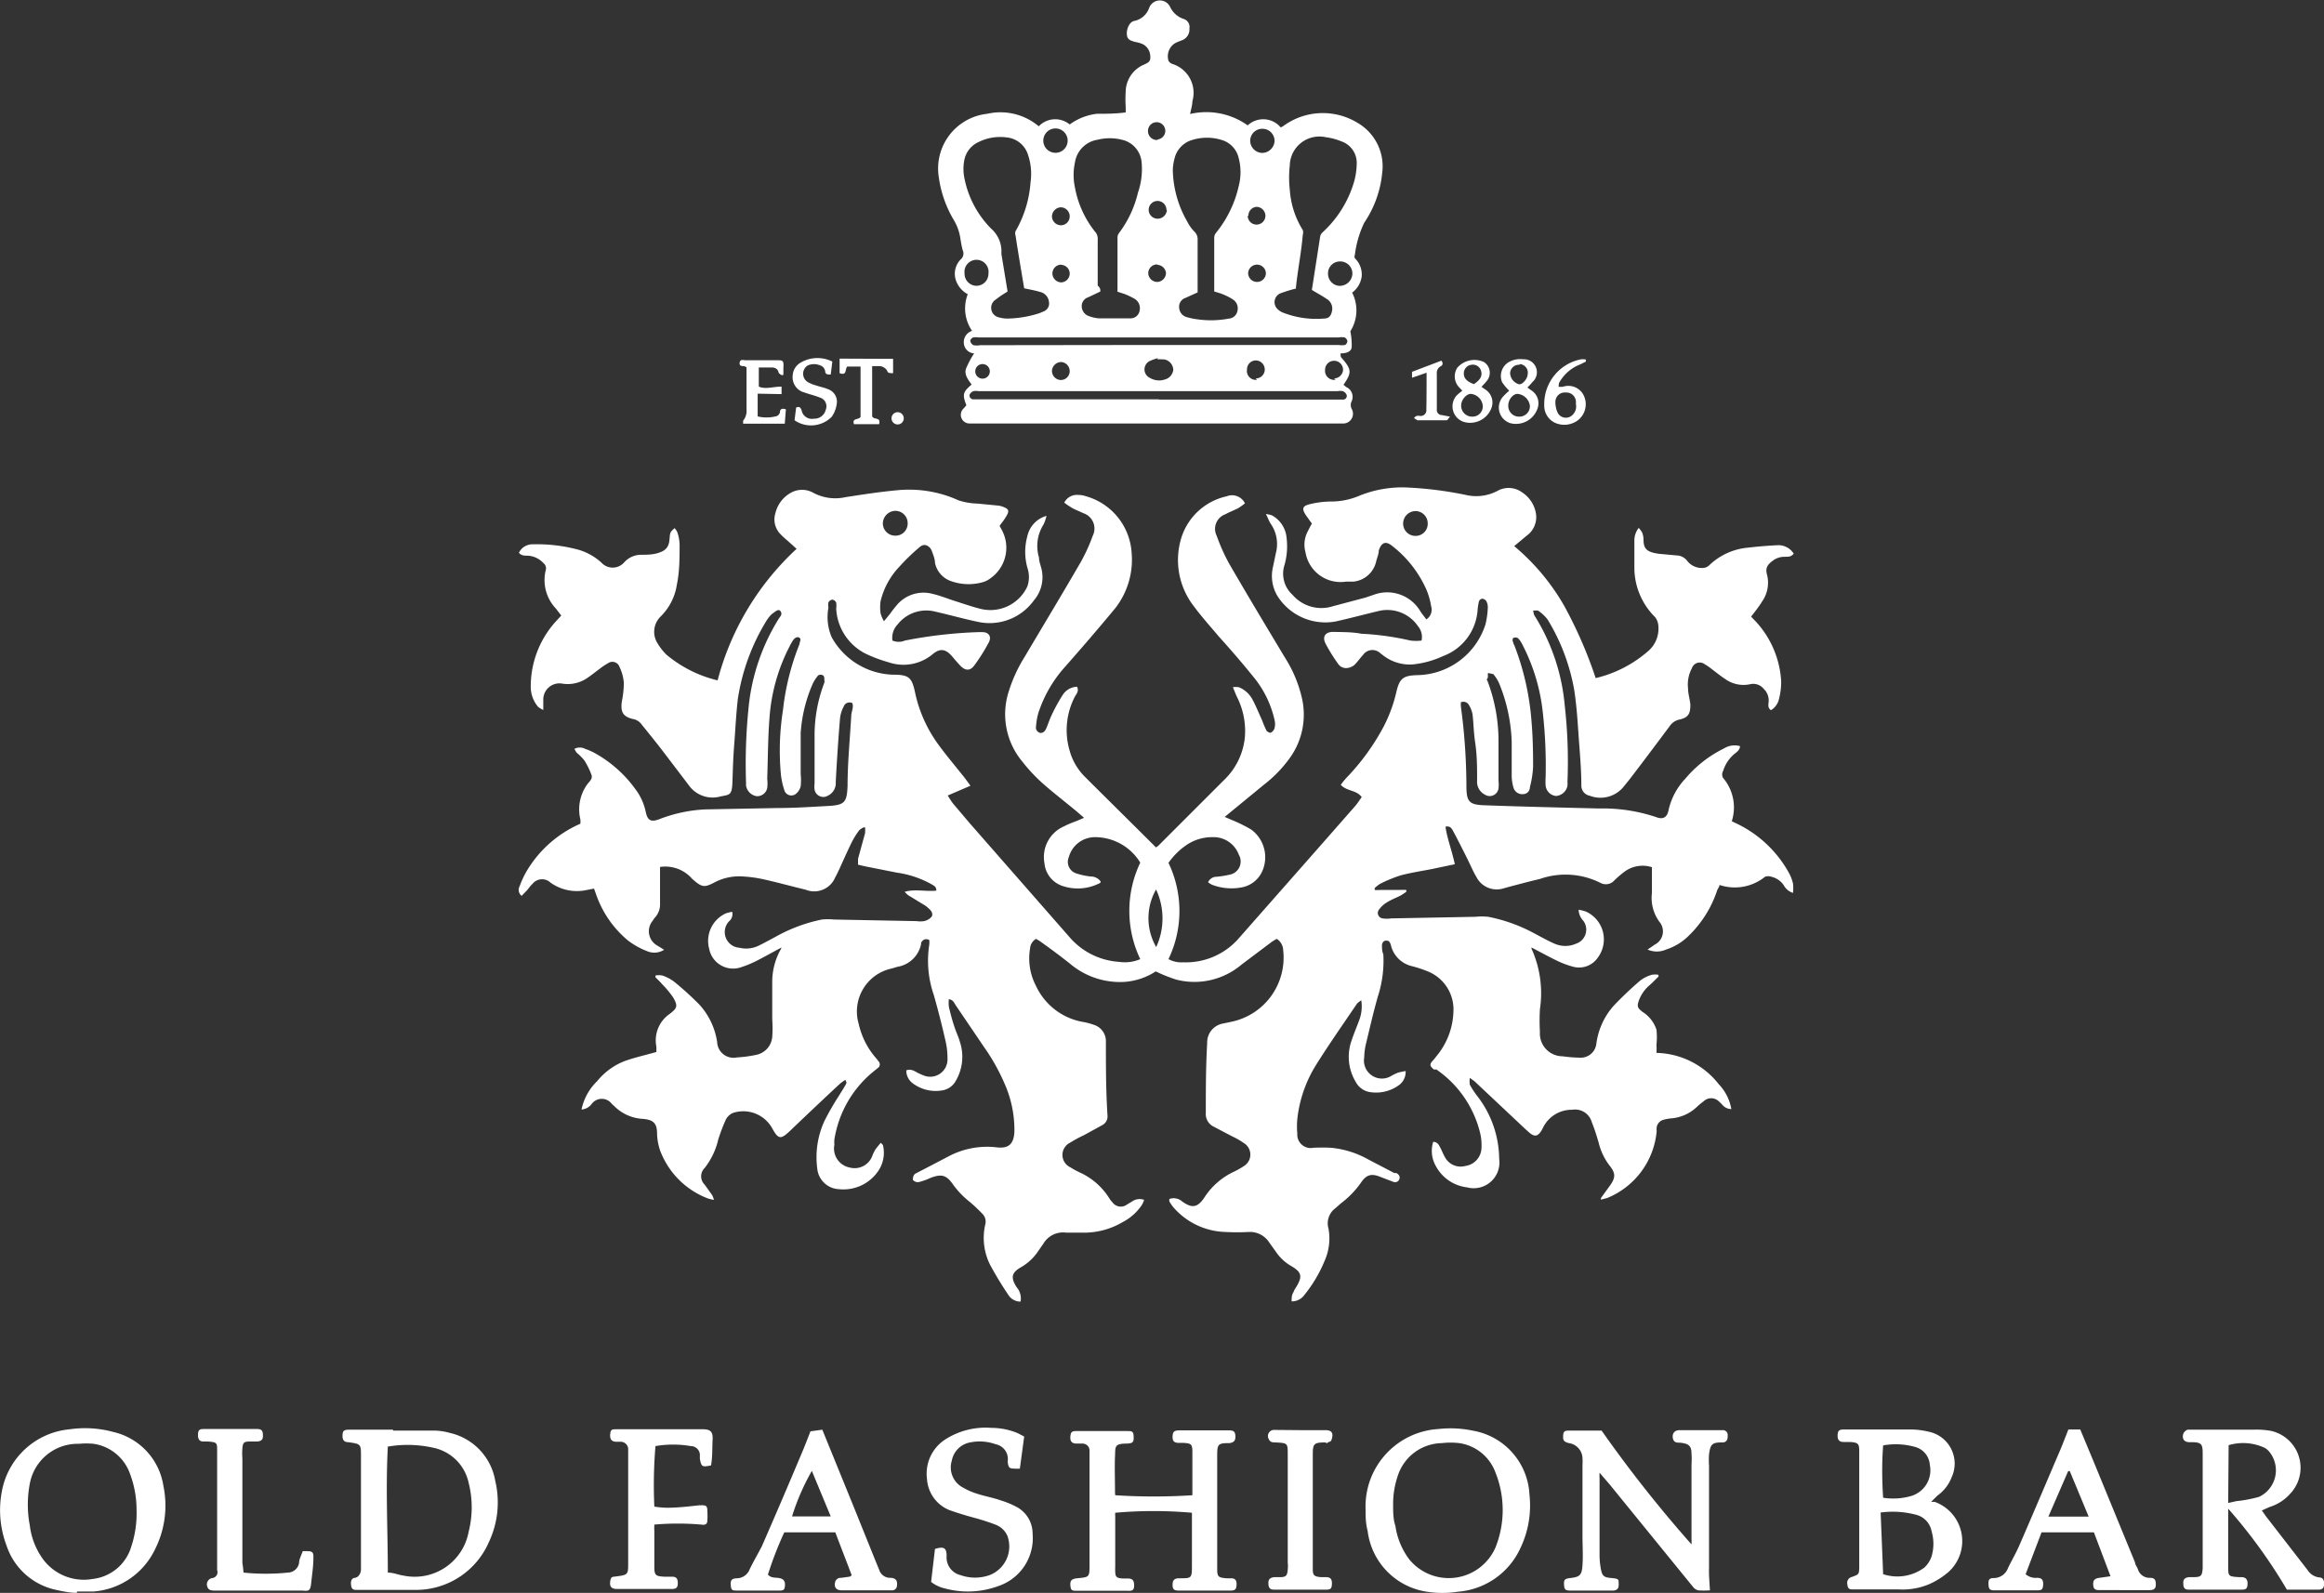 <svg id="b90dc3e4-2d3a-4409-9b8d-4ef53ab9725a" data-name="Ebene 1" xmlns="http://www.w3.org/2000/svg" width="102.11" height="70" viewBox="0 0 102.11 70"><rect x="0" y="0" width="102.11" height="70" fill="#333333" stroke="none"/><title>oldZeichenfläche 1</title><path d="M34.34,41.64c-.39.2-.71.39-1.05.56a4.56,4.56,0,0,1-.71.3,1.07,1.07,0,0,1-1.42-.8,1.33,1.33,0,0,1,.73-1.56,1.85,1.85,0,0,1,.28-.07.41.41,0,0,1-.14.42.69.69,0,0,0,.46,1.16,1.25,1.25,0,0,0,.82-.08c.27-.13.54-.28.8-.42a7,7,0,0,1,2-.74,2.67,2.67,0,0,1,.53,0l3.63.07a1.14,1.14,0,0,0,.33,0,.61.61,0,0,0,.33-.19c.08-.12,0-.26-.12-.36a1.13,1.13,0,0,0-.27-.2L40,39.4a.75.75,0,0,1-.25-.21c.46-.13.93,0,1.39-.05,0-.19-.12-.22-.21-.28a4.38,4.38,0,0,0-1.52-.51L38,38.07,37.7,38c0-.1,0-.18,0-.26l.31-1.13a2.14,2.14,0,0,0,0-.25l-.06,0a.68.68,0,0,0-.2.13,3.53,3.53,0,0,0-.32.51c-.19.39-.37.79-.55,1.19-.06.12-.11.24-.18.36a1,1,0,0,1-1.3.55c-.62-.15-1.24-.32-1.86-.46a5.78,5.78,0,0,0-.86-.12,2.34,2.34,0,0,0-1.27.25c-.47.25-.57.23-1-.15A1.56,1.56,0,0,0,29,38.1c0,.1,0,.2,0,.29q0,.66,0,1.31a.85.85,0,0,1-.22.62.94.94,0,0,0-.1.14.72.72,0,0,0,.21,1.1l.29.18a.81.81,0,0,1-.75.06,3.44,3.44,0,0,1-.84-.47,4.58,4.58,0,0,1-1.39-2l-.1-.28,0,0-.31.06a2,2,0,0,1-1.6-.32.54.54,0,0,0-.8.06c-.09.08-.16.19-.24.28l-.23.24a.33.33,0,0,1-.09-.42,4,4,0,0,1,.36-.75,5.11,5.11,0,0,1,2.31-2,1.11,1.11,0,0,0,0-.19,1.88,1.88,0,0,1,.28-1.51c.09-.14.27-.25.21-.44a3.24,3.24,0,0,0-.32-.65,2.62,2.62,0,0,0-.33-.33.9.9,0,0,1-.1-.17.5.5,0,0,1,.47,0,2.76,2.76,0,0,1,.52.24,5.48,5.48,0,0,1,1.68,1.52,2.5,2.5,0,0,1,.46,1c.08.39.23.47.6.33A6.35,6.35,0,0,1,31,35.57l3.16-.06c.74,0,1.48-.05,2.22-.09s.83-.16.86-.89c0-1,.1-2,.16-3.05,0-.2.12-.39.05-.58a.27.27,0,0,0-.38.15,1.45,1.45,0,0,0-.16.5c-.08.94-.14,1.88-.19,2.82a.61.61,0,0,1-.35.6.39.39,0,0,1-.58-.27,1,1,0,0,1,0-.27c0-.72,0-1.43,0-2.15A6.47,6.47,0,0,1,36.22,30a.32.32,0,0,0,0-.12c0-.07,0-.17-.06-.2a.21.21,0,0,0-.21,0,1.58,1.58,0,0,0-.25.39,6.42,6.42,0,0,0-.52,2.14c0,.6,0,1.21,0,1.81a2.6,2.6,0,0,1,0,.53.61.61,0,0,1-.18.31.32.32,0,0,1-.54-.14,3.28,3.28,0,0,1-.15-.69,11.39,11.39,0,0,1,.09-2.81,11,11,0,0,1,.73-2.92c0-.1.09-.2,0-.27s-.21,0-.28.1a2.27,2.27,0,0,0-.15.26,8.06,8.06,0,0,0-.89,3.15c-.07.89-.07,1.79-.1,2.69a1.71,1.71,0,0,1,0,.4.45.45,0,0,1-.46.36.56.56,0,0,1-.47-.46.74.74,0,0,1,0-.1,24.38,24.38,0,0,1,.13-3.52,9.07,9.07,0,0,1,1.3-3.71c.06-.1.18-.19.09-.33s-.22,0-.38.11a1.38,1.38,0,0,0-.25.31,9.19,9.19,0,0,0-1.25,3.42c-.08.68-.11,1.36-.16,2s-.06,1.12-.08,1.68-.12.53-.52.61a1.28,1.28,0,0,1-1.38-.47l-1.08-1.42c-.32-.42-.65-.83-1-1.26a.59.59,0,0,0-.38-.25c-.44-.1-.56-.3-.5-.76a4.36,4.36,0,0,0,.09-.83,2,2,0,0,0-.19-.7.33.33,0,0,0-.51-.16,2.59,2.59,0,0,0-.36.24c-.19.14-.37.29-.57.42a1.51,1.51,0,0,1-1.09.23.71.71,0,0,0-.82.7c0,.13,0,.27,0,.46a1.07,1.07,0,0,1-.23-.14,1.36,1.36,0,0,1-.32-.93,4.25,4.25,0,0,1,1.12-2.84l.22-.24-.24-.31a1.82,1.82,0,0,1-.44-1.69.28.28,0,0,0-.1-.3,1,1,0,0,0-.71-.33c-.13,0-.27,0-.37-.13a.66.66,0,0,1,.62-.37,7,7,0,0,1,2,.24,2.6,2.6,0,0,1,1,.56.67.67,0,0,0,1,0,1,1,0,0,1,.73-.34c.26,0,.52,0,.77-.08s.45-.19.49-.54,0-.35.23-.55a.68.68,0,0,1,.12.18,1.88,1.88,0,0,1,.1.53c0,.59,0,1.19-.12,1.77a2.48,2.48,0,0,1-.7,1.39.94.94,0,0,0-.15,1.19,2.56,2.56,0,0,0,.39.5,5.5,5.5,0,0,0,2.25,1.13A12,12,0,0,1,35,24.12l-.41-.37a3.41,3.41,0,0,1-.34-.32.92.92,0,0,1-.18-.88,1.39,1.39,0,0,1,.67-.89,1,1,0,0,1,1,0,2.05,2.05,0,0,0,1.4.19c.77-.12,1.55-.24,2.33-.31a5.25,5.25,0,0,1,2.65.45,2.89,2.89,0,0,0,.82.14l.93.09a.86.86,0,0,1,.22.06c.23.09.26.17.14.38s-.2.29-.31.45l.08.15a1.64,1.64,0,0,1-.45,2.13,1.05,1.05,0,0,1-.32.18,2.29,2.29,0,0,1-1.52-.06,1.08,1.08,0,0,1-.63-.78c0-.17-.08-.35-.14-.52s-.29-.38-.53-.17a8.86,8.86,0,0,0-.89.86,3.31,3.31,0,0,0-.83,1.52,1.91,1.91,0,0,0,0,.53,1.33,1.33,0,0,0,.15.35l.27-.33a5.17,5.17,0,0,1,.33-.42,1.53,1.53,0,0,1,1.54-.45c.35.08.68.22,1,.32s.77.26,1.16.35a1.79,1.79,0,0,0,2-1,1.27,1.27,0,0,0,0-.82,2.6,2.6,0,0,1,0-1.39,1.19,1.19,0,0,1,.84-.89,1.77,1.77,0,0,1-.13.38,1.76,1.76,0,0,0-.2,1.45c0,.15.06.31.1.46a1.56,1.56,0,0,1-.32,1.42,2.4,2.4,0,0,1-2.5.94c-.61-.13-1.22-.3-1.83-.44a1.6,1.6,0,0,0-1.66.56.86.86,0,0,0-.23.71.71.71,0,0,0,.55,0,20,20,0,0,1,3.23-.37h.17c.29,0,.42.2.28.46a7.92,7.92,0,0,1-.63,1c-.18.25-.4.25-.63,0s-.24-.27-.35-.4c-.28-.32-.52-.36-.84-.1a2,2,0,0,1-1.93.37,6.44,6.44,0,0,1-1-.37,2.35,2.35,0,0,1-1.32-2,.9.9,0,0,0,0-.26.24.24,0,0,0-.17-.13.25.25,0,0,0-.17.12.55.55,0,0,0,0,.23A2.26,2.26,0,0,0,36.54,28a3.19,3.19,0,0,0,2.68,1.65c.74,0,.85.12,1,.85a6,6,0,0,0,.93,2.11c.39.55.83,1.06,1.24,1.58l.25.34-1,.43c.09.14.16.26.24.36l.72.85,4.38,5a3.14,3.14,0,0,0,2.19,1.1,1.71,1.71,0,0,0,.93-.12,4.92,4.92,0,0,1,0-4.24,2.33,2.33,0,0,0-2-1.12,1.19,1.19,0,0,0-1.14.88.53.53,0,0,0,.32.71,3.12,3.12,0,0,0,.65.14.52.52,0,0,1,.43.22s0,.07-.06.08a2.1,2.1,0,0,1-1.63.11,1.16,1.16,0,0,1-.78-1,1.47,1.47,0,0,1,.87-1.62c.19-.1.39-.17.59-.25l.28-.12-.3-.26c-.49-.41-1-.8-1.48-1.22a7.6,7.6,0,0,1-.94-1,3.25,3.25,0,0,1-.58-3.1,6.44,6.44,0,0,1,.67-1.46c.83-1.4,1.67-2.79,2.48-4.19a7.55,7.55,0,0,0,.53-1.16.71.71,0,0,0-.42-1c-.16-.08-.33-.14-.49-.23a3.85,3.85,0,0,1-.34-.23.62.62,0,0,1,.6-.34,1.1,1.1,0,0,1,.36.06,2.76,2.76,0,0,1,2,2.48A3.46,3.46,0,0,1,49,26.73c-.72.87-1.46,1.73-2.21,2.58a5.66,5.66,0,0,0-1.16,2,2.82,2.82,0,0,0-.11.62.24.24,0,0,0,.19.28c.14,0,.2-.08.25-.18s.15-.4.24-.59a7.47,7.47,0,0,1,.48-.88.78.78,0,0,1,.64-.38c.09.17,0,.29-.08.41A3.19,3.19,0,0,0,47,33a2.61,2.61,0,0,0,.63,1.1c1,1,2.1,2.08,3.16,3.14l.09-.06,2.9-2.9a3,3,0,0,0,.92-1.93,3.32,3.32,0,0,0-.35-1.72c-.06-.13-.11-.26-.18-.43a.88.88,0,0,1,.26,0,1.18,1.18,0,0,1,.61.56c.16.3.28.61.42.91a3.41,3.41,0,0,0,.17.4c0,.06.15.15.2.13A.32.32,0,0,0,56,32a.75.75,0,0,0,0-.36,4.53,4.53,0,0,0-.9-1.86c-.5-.62-1-1.2-1.55-1.81-.37-.44-.75-.86-1.09-1.32a3.31,3.31,0,0,1-.56-3,2.69,2.69,0,0,1,2-1.84.63.63,0,0,1,.8.31,2.81,2.81,0,0,1-.31.22c-.18.09-.37.16-.55.26a.68.68,0,0,0-.38.95A8.18,8.18,0,0,0,54,24.76c.81,1.4,1.64,2.78,2.47,4.16a5.67,5.67,0,0,1,.74,1.79,3.26,3.26,0,0,1-.51,2.56,5.68,5.68,0,0,1-1.16,1.21L53.81,35.9l.3.13a6.24,6.24,0,0,1,.87.43,1.51,1.51,0,0,1,.45,1.89,1.23,1.23,0,0,1-.89.65,2.38,2.38,0,0,1-1.29-.12.84.84,0,0,1-.17-.11.41.41,0,0,1,.38-.24,4.4,4.4,0,0,0,.56-.09.59.59,0,0,0,.41-.88,1.18,1.18,0,0,0-1.15-.77,2,2,0,0,0-1.17.36,3.05,3.05,0,0,0-.77.77,4.89,4.89,0,0,1,0,4.23,1.19,1.19,0,0,0,.65.14,3.08,3.08,0,0,0,2.39-1L58,37.18l1.51-1.72c.12-.13.21-.28.32-.43-.23-.32-.66-.25-.92-.54.08-.11.16-.21.25-.31a10,10,0,0,0,1.65-2.28,6.45,6.45,0,0,0,.54-1.48c.14-.61.3-.73.92-.75a3.2,3.2,0,0,0,3-2.24,3.68,3.68,0,0,0,.1-.73.56.56,0,0,0-.07-.29.25.25,0,0,0-.18-.1.19.19,0,0,0-.14.12,2.71,2.71,0,0,0-.06.4,2.33,2.33,0,0,1-1.51,2,4.15,4.15,0,0,1-1.35.37,1.9,1.9,0,0,1-1.29-.4l-.13-.1a.5.5,0,0,0-.75.08c-.13.14-.24.3-.37.43s-.48.26-.7,0a7.31,7.31,0,0,1-.57-.91c-.18-.34,0-.54.35-.53s.81,0,1.21.08a12.2,12.2,0,0,1,2.16.3,2,2,0,0,0,.49,0,.73.73,0,0,0-.15-.62,1.63,1.63,0,0,0-1.73-.68c-.63.15-1.26.32-1.89.46a2.49,2.49,0,0,1-2.57-1.13,1.71,1.71,0,0,1-.19-1.26l.13-.62A1.56,1.56,0,0,0,55.82,23c-.07-.11-.11-.24-.2-.41a1.21,1.21,0,0,1,.27.06,1.25,1.25,0,0,1,.64,1,3,3,0,0,1-.09,1.17,1.25,1.25,0,0,0,.35,1.32,1.67,1.67,0,0,0,1.78.5L60,26.26l.41-.14a1.69,1.69,0,0,1,2,.75c.08.12.17.23.26.35a.51.51,0,0,0,.21-.58,3.24,3.24,0,0,0-.2-.71A5,5,0,0,0,61.18,24c-.29-.24-.48-.17-.6.19,0,.15-.07.31-.11.46a1.14,1.14,0,0,1-1,.91l-.33,0a1.56,1.56,0,0,1-1.78-1.29,1.24,1.24,0,0,1,.08-.88c.06-.12.12-.24.2-.38l-.25-.35c-.21-.31-.17-.43.19-.51a4,4,0,0,1,.86-.11,3.18,3.18,0,0,0,1.3-.26,5,5,0,0,1,2.2-.35,16.27,16.27,0,0,1,2.46.32,2,2,0,0,0,1.4-.18,1,1,0,0,1,1.08.07,1.37,1.37,0,0,1,.6.9,1,1,0,0,1-.4,1l-.55.46a9.69,9.69,0,0,1,2.2,2.63,19.24,19.24,0,0,1,1.38,3.17,5.39,5.39,0,0,0,2.31-1.19,1.3,1.3,0,0,0,.44-1.14.67.67,0,0,0-.15-.36,3.06,3.06,0,0,1-.9-2.11c0-.42,0-.85,0-1.28A.9.9,0,0,1,72,23.2a1.06,1.06,0,0,1,.15.2.87.87,0,0,1,.06.26c0,.42.08.6.7.68l.77.07a.6.6,0,0,1,.46.25.81.81,0,0,0,.65.3.42.42,0,0,0,.3-.11,2.82,2.82,0,0,1,1.68-.78c.44-.05.89-.09,1.34-.11a.79.79,0,0,1,.7.37c-.12.16-.26.13-.39.14a.83.83,0,0,0-.5.15c-.22.16-.38.31-.28.64a1.44,1.44,0,0,1-.23,1.19c-.13.22-.3.42-.47.65l.22.23a4.23,4.23,0,0,1,1.1,2.61,3,3,0,0,1-.1.79.75.75,0,0,1-.35.48c-.15-.1-.11-.25-.1-.37a.7.7,0,0,0-.22-.57.59.59,0,0,0-.6-.2,1.38,1.38,0,0,1-1.09-.23c-.2-.13-.38-.28-.57-.42a2.65,2.65,0,0,0-.33-.23.36.36,0,0,0-.56.17,1.52,1.52,0,0,0-.17.91c0,.23.08.46.1.7,0,.4-.09.56-.47.65a.68.68,0,0,0-.43.28c-.59.79-1.18,1.58-1.78,2.36l-.25.31a1.31,1.31,0,0,1-1.49.4.45.45,0,0,1-.37-.45c0-.73-.07-1.46-.12-2.18s-.09-1.34-.19-2A8.9,8.9,0,0,0,68,27.23a1.69,1.69,0,0,0-.43-.4s-.13,0-.18,0,0,.1,0,.15a.57.57,0,0,0,.08.15A8.92,8.92,0,0,1,68.75,31a22,22,0,0,1,.12,3.36,1.15,1.15,0,0,1,0,.17.55.55,0,0,1-.51.45.51.51,0,0,1-.45-.47,2.32,2.32,0,0,1,0-.34,21,21,0,0,0-.13-2.92,8.39,8.39,0,0,0-.9-2.94,1,1,0,0,0-.19-.27.24.24,0,0,0-.21,0s-.05.11,0,.17a.49.49,0,0,0,.06.16,11.66,11.66,0,0,1,.75,3.33c.06.68.07,1.36.07,2a4.37,4.37,0,0,1-.14.89c0,.15-.1.3-.3.31a.4.4,0,0,1-.42-.28,1.88,1.88,0,0,1-.08-.53c0-.49,0-1,0-1.48a7.36,7.36,0,0,0-.54-2.55,1.62,1.62,0,0,0-.24-.4c0-.05-.15-.05-.23-.08s0,.16-.06.24,0,.06,0,.09a7.42,7.42,0,0,1,.49,2.73c0,.56,0,1.12,0,1.68a1.4,1.4,0,0,1,0,.33.39.39,0,0,1-.6.27.63.63,0,0,1-.34-.61c0-.55,0-1.1-.08-1.64s-.07-.85-.12-1.27a1.15,1.15,0,0,0-.15-.4.28.28,0,0,0-.36-.14.9.9,0,0,0,0,.21,26.56,26.56,0,0,1,.24,3.45c0,.72.11.85.83.87,1.67.06,3.34.1,5,.14a7.38,7.38,0,0,1,2.51.38c.31.12.48,0,.54-.3a2.93,2.93,0,0,1,.73-1.38,5.22,5.22,0,0,1,1.71-1.34.87.87,0,0,1,.7-.1c0,.19-.18.28-.3.39a1.58,1.58,0,0,0-.44.7.3.3,0,0,0,0,.31,2,2,0,0,1,.38,1.9l.29.14a5.17,5.17,0,0,1,2.22,2.13,1.83,1.83,0,0,1,.18.47,1.94,1.94,0,0,1,0,.41.71.71,0,0,1-.41-.34.9.9,0,0,0-.54-.37.43.43,0,0,0-.28,0,2.11,2.11,0,0,1-2,.36c0,.08-.07.15-.1.23a4.92,4.92,0,0,1-1.25,2,2.49,2.49,0,0,1-1,.61,1,1,0,0,1-.81,0l.32-.22a.65.65,0,0,0,.2-1,1.78,1.78,0,0,1-.33-1.26c0-.38,0-.76,0-1.14a1.34,1.34,0,0,0-1.18.18,4.63,4.63,0,0,0-.46.39.5.5,0,0,1-.62.12,3.42,3.42,0,0,0-2.67-.17c-.44.1-.87.22-1.3.33l-.32.09a1,1,0,0,1-1.15-.49c-.16-.27-.28-.56-.42-.84s-.4-.8-.61-1.19c-.06-.11-.13-.25-.34-.2.08.55.29,1.07.41,1.65l-1,.21c-.46.09-.93.16-1.38.28a5.94,5.94,0,0,0-.9.37,1.3,1.3,0,0,0-.24.19l0,.08a1.2,1.2,0,0,0,.24,0l.84,0a2.63,2.63,0,0,1,.31,0l0,.08a3,3,0,0,1-.26.17c-.2.1-.41.18-.6.3a1.08,1.08,0,0,0-.32.29.24.24,0,0,0,.14.41,1.2,1.2,0,0,0,.37,0l3.7-.07a2.85,2.85,0,0,1,.57,0,7.13,7.13,0,0,1,2.1.77c.27.14.53.29.81.41a1.17,1.17,0,0,0,.95,0,.65.65,0,0,0,.32-1,.74.74,0,0,1-.21-.49,1.73,1.73,0,0,1,.32.08,1.34,1.34,0,0,1,.54,2,1,1,0,0,1-1.08.43,4,4,0,0,1-.75-.28c-.37-.18-.73-.38-1.1-.57,0,0,0,0,0,.05a4.74,4.74,0,0,1,.37,2.66,8.78,8.78,0,0,0,0,1,1,1,0,0,0,1,1.07,5.72,5.72,0,0,0,.74.06.69.69,0,0,0,.74-.62,3.12,3.12,0,0,1,.76-1.66,15.26,15.26,0,0,1,1.17-1.11,1.55,1.55,0,0,1,.5-.25.8.8,0,0,1,.3,0l0,.08c-.12.11-.23.23-.35.34a1.63,1.63,0,0,0-.51.7c-.09.27-.07.33.16.51a1.46,1.46,0,0,1,.61.78,3,3,0,0,1,0,.66,2.57,2.57,0,0,1,0,.36,3.58,3.58,0,0,1,2.74,1.38,2.1,2.1,0,0,1,.55,1.09.52.52,0,0,1-.38-.17,1.92,1.92,0,0,0-.17-.17.48.48,0,0,0-.67,0,3.22,3.22,0,0,0-.31.26,1.86,1.86,0,0,1-1.12.49,1.78,1.78,0,0,0-.33.06.41.41,0,0,0-.3.33.63.63,0,0,0,0,.17,3.51,3.51,0,0,1-2.18,2.94l-.27.07,0-.07.37-.51c.28-.38.29-.57,0-.93a2.66,2.66,0,0,1-.47-1c-.09-.3-.18-.6-.3-.89a.76.76,0,0,0-.86-.55,1.4,1.4,0,0,0-1.28.78l-.08.15c-.16.24-.29.27-.52.08l-.2-.18-2.18-2.05c-.05-.05-.12-.09-.24-.18a1.05,1.05,0,0,0,0,.3,3.94,3.94,0,0,0,.29.45,4.58,4.58,0,0,1,1,2.81,1.13,1.13,0,0,1-1.41,1.25,1.79,1.79,0,0,1-1.37-.93,1.34,1.34,0,0,1-.12-1.07c.19,0,.25.14.31.25s.12.27.19.39a.78.78,0,0,0,.91.42.82.82,0,0,0,.71-.75,2.32,2.32,0,0,0-.05-.67A4.75,4.75,0,0,0,63.11,47L63,47c-.2-.17-.2-.23,0-.44l.19-.24a3.2,3.2,0,0,0,.67-1.87,1.8,1.8,0,0,0-1.15-1.77,5.32,5.32,0,0,0-.67-.22,1.24,1.24,0,0,1-.92-.89.43.43,0,0,0-.1-.21.25.25,0,0,0-.21,0,.23.23,0,0,0-.09.18c0,.13,0,.26.06.4a5.1,5.1,0,0,1-.24,1.85c-.2.7-.36,1.41-.53,2.11a2.86,2.86,0,0,0-.07.57.79.79,0,0,0,1.21.8,2.59,2.59,0,0,1,.27-.13,3.19,3.19,0,0,1,.34-.07.72.72,0,0,1-.34.65,1.7,1.7,0,0,1-1.18.28.85.85,0,0,1-.67-.45,2.13,2.13,0,0,1-.2-1.78c.1-.31.23-.61.34-.91a1.71,1.71,0,0,0,.1-.9,1,1,0,0,0-.19.15c-.6.89-1.22,1.77-1.79,2.68A5.65,5.65,0,0,0,57,49.18a3.55,3.55,0,0,0,0,.64.59.59,0,0,0,.71.62,7.55,7.55,0,0,1,.77,0,4.15,4.15,0,0,1,1.65.52l1.13.59.09,0c.11.06.18.15.13.28a.2.2,0,0,1-.28.1l-.5-.19c-.42-.18-.65-.14-.9.23a4.07,4.07,0,0,1-.88.91l-.25.22a.82.82,0,0,0-.3.89,2.42,2.42,0,0,1-.17,1.42,6.07,6.07,0,0,1-.89,1.5.67.67,0,0,1-.56.28c0-.15,0-.28.08-.4a.89.89,0,0,1,.11-.21c.3-.49.26-.67-.22-.95a2,2,0,0,1-.64-.59l-.35-.49a1,1,0,0,0-.84-.41,10.05,10.05,0,0,1-1.07,0,3.14,3.14,0,0,1-2.27-1.09,2,2,0,0,1-.17-.25.35.35,0,0,1,0-.11.56.56,0,0,1,.56.11c.45.32.69.27,1-.21a3.12,3.12,0,0,1,1.28-1.1,3.48,3.48,0,0,0,.44-.25.59.59,0,0,0,0-1,3.24,3.24,0,0,0-.52-.3l-.8-.42a.62.62,0,0,1-.36-.62c0-1,0-2,.06-3.06a.84.84,0,0,1,.7-.86l.33-.07a2.88,2.88,0,0,0,2.31-3.15.62.62,0,0,0-.28-.5,2.26,2.26,0,0,0-.22.13l-1.33,1a3.2,3.2,0,0,1-2.87.66,7,7,0,0,1-.9-.36,2.88,2.88,0,0,1-1.78.46,3.4,3.4,0,0,1-2-.81c-.44-.35-.89-.68-1.34-1l-.14-.08a.52.52,0,0,0-.26.41,2.61,2.61,0,0,0,.26,1.66,2.81,2.81,0,0,0,2.06,1.58,2.84,2.84,0,0,1,.49.13.75.75,0,0,1,.52.72c0,1.09,0,2.17.07,3.26a.43.43,0,0,1-.22.42l-.82.45a4.94,4.94,0,0,0-.59.32.6.6,0,0,0,0,1.09,3.7,3.7,0,0,0,.38.21,3,3,0,0,1,1.33,1.15,1,1,0,0,0,.14.18.45.45,0,0,0,.63.1l.23-.14a.58.58,0,0,1,.53-.07,1.38,1.38,0,0,1-.09.21,2.28,2.28,0,0,1-.84.76,3.36,3.36,0,0,1-1.83.47l-.67,0a1,1,0,0,0-1,.49l-.21.3a2.25,2.25,0,0,1-.77.73c-.42.24-.46.46-.19.88a.75.75,0,0,1,.17.63.62.62,0,0,1-.54-.3,15.19,15.19,0,0,1-.8-1.32,2.64,2.64,0,0,1-.21-1.77.48.48,0,0,0-.12-.46,7.11,7.11,0,0,0-.56-.53,3.81,3.81,0,0,1-.74-.77c-.29-.42-.51-.47-1-.28a2.66,2.66,0,0,1-.51.18.28.28,0,0,1-.25-.1c0-.06,0-.17.08-.25s.05,0,.08-.05c.49-.25,1-.52,1.46-.76a3.62,3.62,0,0,1,2.05-.37c.54.07.77-.15.79-.7a5,5,0,0,0-.39-2,8.88,8.88,0,0,0-.94-1.7L42,44.19c-.07-.1-.11-.25-.31-.28a1.53,1.53,0,0,0,0,.33c.07.3.15.61.25.9s.17.42.23.63A2.09,2.09,0,0,1,42,47.49a.82.82,0,0,1-.61.43,1.68,1.68,0,0,1-1.27-.3.7.7,0,0,1-.3-.58c.17-.07.32,0,.47.09a2.9,2.9,0,0,0,.34.15.76.76,0,0,0,1-.75,3.32,3.32,0,0,0-.09-.8c-.15-.66-.32-1.33-.51-2a4.6,4.6,0,0,1-.2-2.22,1.06,1.06,0,0,0,0-.2c-.18-.09-.29,0-.36.12l0,.06a1.27,1.27,0,0,1-1.05,1l-.23.07A1.93,1.93,0,0,0,37.73,45a3.43,3.43,0,0,0,.7,1.43c.06.07.12.14.17.21a.19.19,0,0,1,0,.27l-.21.17a4.82,4.82,0,0,0-1.73,3,1.71,1.71,0,0,0,0,.23.85.85,0,0,0,.68,1,.83.83,0,0,0,1-.55,2,2,0,0,1,.12-.24c.07-.1.15-.19.24-.3.05.06.1.09.1.13a1.42,1.42,0,0,1-.24,1.15,1.85,1.85,0,0,1-1.7.76,1,1,0,0,1-.95-.89,3.82,3.82,0,0,1,.31-2.1,11.41,11.41,0,0,1,.65-1.13c.09-.15.19-.3.28-.46s0-.12,0-.23a2.82,2.82,0,0,0-.25.18c-.73.68-1.45,1.36-2.17,2.05-.43.41-.53.4-.81-.11a1.45,1.45,0,0,0-1.57-.7.62.62,0,0,0-.48.38,8.28,8.28,0,0,0-.31.82,3.2,3.2,0,0,1-.6,1.26.51.51,0,0,0,0,.73l.33.46a1.21,1.21,0,0,1,.08.21,2,2,0,0,1-.26-.06A3.61,3.61,0,0,1,29,50.55a2.52,2.52,0,0,1-.13-.72c0-.47-.16-.62-.63-.66A1.91,1.91,0,0,1,27,48.62l-.12-.11a.55.55,0,0,0-.88,0,.61.61,0,0,1-.45.25,2.42,2.42,0,0,1,.69-1.25,2.91,2.91,0,0,1,1.18-.87c.46-.17.94-.27,1.42-.41l0-.23a1.41,1.41,0,0,1,.58-1.44c.34-.26.37-.35.16-.72a4.07,4.07,0,0,0-.49-.59c-.09-.11-.19-.2-.29-.3l0-.08a.81.81,0,0,1,.3,0,1.8,1.8,0,0,1,.53.28,13.7,13.7,0,0,1,1.1,1,3.12,3.12,0,0,1,.78,1.65.72.72,0,0,0,.87.67,5.53,5.53,0,0,0,.83-.11.88.88,0,0,0,.72-.79,5.49,5.49,0,0,0,0-.77c0-.57,0-1.14,0-1.71a2.94,2.94,0,0,1,.33-1.29S34.3,41.74,34.34,41.64Zm16.46-2.56a2.54,2.54,0,0,0,0,2.54A3,3,0,0,0,50.79,39.08ZM39.88,23a.54.54,0,0,0-.54-.55.56.56,0,0,0-.55.56.54.54,0,0,0,.53.53A.53.53,0,0,0,39.88,23Zm22.85,0a.54.54,0,0,0-.53-.54.55.55,0,0,0-.55.56.54.54,0,0,0,.57.53A.53.53,0,0,0,62.73,23Z" fill="#fff"/><path d="M42.46,17.81c-.18-.47-.16-.58.23-.91-.15-.21-.33-.43-.25-.69a4.19,4.19,0,0,1,.36-.68.48.48,0,0,1-.45-.43.52.52,0,0,1,.36-.56,1.74,1.74,0,0,1-.19-1.61,1.1,1.1,0,0,1-.52-.61.9.9,0,0,1,.2-.91A.34.34,0,0,0,42.3,11c-.05-.18-.08-.37-.11-.56a2.2,2.2,0,0,0-.27-.75,5,5,0,0,1-.67-1.89A2.42,2.42,0,0,1,43.38,5a2.61,2.61,0,0,1,2.26.55A1,1,0,0,1,47,5.47,2.51,2.51,0,0,1,48.2,5c.41,0,.82,0,1.26-.06,0-.06,0-.15,0-.25a5.22,5.22,0,0,1,0-.67,1.31,1.31,0,0,1,.78-1.17c.15-.07.32-.12.3-.34a.62.62,0,0,0-.31-.56,1.32,1.32,0,0,0-.32-.1c-.3-.07-.39-.14-.4-.36s.11-.53.33-.57a.88.88,0,0,0,.65-.57.5.5,0,0,1,.92-.05A1,1,0,0,0,52,.83a.37.37,0,0,1,.26.42.51.51,0,0,1-.28.5c-.12.05-.25.09-.37.16a.68.68,0,0,0-.27.76.3.3,0,0,0,.17.14,1.33,1.33,0,0,1,.88,1.64c0,.17-.06.35-.1.56a3.13,3.13,0,0,1,2.53.5,1,1,0,0,1,1.45.09l.1-.05a2.93,2.93,0,0,1,3.28-.15,2.21,2.21,0,0,1,1.08,2.2,4.72,4.72,0,0,1-.79,2.19,4.48,4.48,0,0,0-.41,1.41.19.19,0,0,0,0,.15,1,1,0,0,1,.3.79,1.06,1.06,0,0,1-.42.72,1.72,1.72,0,0,1-.08,1.7,2.89,2.89,0,0,1,.06.67c0,.23-.24.3-.49.3,0,.08,0,.16.05.2.44.51.45.64.08,1.18l.12.1a.47.47,0,0,1,.24.62.37.37,0,0,0,0,.34.43.43,0,0,1-.42.64H42.62a.38.38,0,0,1-.28-.66Zm10.89-5c0-.81,0-1.59,0-2.37a.35.35,0,0,1,.08-.21,5,5,0,0,0,1-2.07,2.41,2.41,0,0,0,0-1.19,1.08,1.08,0,0,0-.79-.83,2.17,2.17,0,0,0-1.22,0,1.12,1.12,0,0,0-.82.85,2.1,2.1,0,0,0-.07.5,4.71,4.71,0,0,0,.63,2.24,1.75,1.75,0,0,0,.31.44.47.47,0,0,1,.15.38c0,.69,0,1.39,0,2.08,0,.08,0,.15,0,.22l-.53.24a.41.41,0,0,0-.28.45.45.45,0,0,0,.35.4,2.61,2.61,0,0,0,.43.09A4.24,4.24,0,0,0,54,14a.41.41,0,0,0,.37-.34.46.46,0,0,0-.2-.5,2.25,2.25,0,0,0-.38-.2C53.64,12.89,53.51,12.86,53.35,12.81Zm-5,0-.55.26a.4.4,0,0,0-.27.42.46.46,0,0,0,.34.41,1.45,1.45,0,0,0,.42.09c.46,0,.91,0,1.37,0a.4.4,0,0,0,.41-.33.48.48,0,0,0-.24-.54,3.4,3.4,0,0,0-.42-.2l-.31-.1a.6.6,0,0,1,0-.11c0-.75,0-1.5,0-2.25a.34.34,0,0,1,.06-.21A4.76,4.76,0,0,0,50,8.46a3.14,3.14,0,0,0,.16-1.32,1.11,1.11,0,0,0-.87-1,2.19,2.19,0,0,0-1.06,0,1.19,1.19,0,0,0-1,1,2.62,2.62,0,0,0,0,1.1,4.38,4.38,0,0,0,.93,2,.51.51,0,0,1,.07.31c0,.67,0,1.34,0,2C48.36,12.66,48.35,12.75,48.34,12.84Zm-4.08,0-.3.19-.27.2a.43.43,0,0,0,.13.73,1.46,1.46,0,0,0,.43.07,4.82,4.82,0,0,0,1.42-.24l.21-.09a.37.37,0,0,0,.2-.39.5.5,0,0,0-.39-.45c-.23-.07-.47-.11-.7-.16l0,0c-.13-.77-.26-1.54-.38-2.32a.29.29,0,0,1,0-.19A5,5,0,0,0,45.28,8a2.59,2.59,0,0,0-.11-1.19,1.09,1.09,0,0,0-.93-.77,2.14,2.14,0,0,0-1.24.2,1.1,1.1,0,0,0-.64.85,2,2,0,0,0,0,.67,4.33,4.33,0,0,0,1.19,2.29A1.32,1.32,0,0,1,44,11c0,.06,0,.11,0,.17Zm12.67-.13a6.87,6.87,0,0,0-.68.21.42.42,0,0,0-.11.71.65.65,0,0,0,.2.13,4,4,0,0,0,1.81.27c.24,0,.33-.13.37-.36a.49.49,0,0,0-.25-.51c-.2-.14-.42-.25-.64-.39.12-.77.24-1.54.36-2.32a.35.35,0,0,1,.1-.2,4.85,4.85,0,0,0,1.34-2.06,3.09,3.09,0,0,0,.17-.95,1,1,0,0,0-.68-1,2.68,2.68,0,0,0-.68-.18,1.3,1.3,0,0,0-1.58,1.24,4.77,4.77,0,0,0,0,1.07,3.84,3.84,0,0,0,.57,1.77.33.33,0,0,1,0,.21C57.17,11.16,57,11.95,56.93,12.74Zm-6,4.88H59a.16.16,0,0,0,.17-.2.3.3,0,0,0-.17-.17.63.63,0,0,0-.23,0H43a.64.64,0,0,0-.23,0,.3.3,0,0,0-.17.16.17.17,0,0,0,.17.2h8.13Zm0-2.4h7.86a1,1,0,0,0,.3,0A.22.22,0,0,0,59.2,15a.22.22,0,0,0-.12-.17.75.75,0,0,0-.27,0H43a.64.64,0,0,0-.23,0c-.06,0-.14.1-.14.15a.27.27,0,0,0,.14.19.89.89,0,0,0,.3,0Zm-.06.58a1.9,1.9,0,0,0-.35.12.41.41,0,0,0,0,.75.78.78,0,0,0,.64.07.5.5,0,0,0,.38-.42.48.48,0,0,0-.37-.46A2.69,2.69,0,0,0,50.85,15.79ZM46.91,6.18a.53.53,0,0,0-1.07,0,.53.53,0,1,0,1.07,0ZM56,6.2a.53.53,0,0,0-.52-.54.53.53,0,0,0-.55.51.54.54,0,0,0,.52.55A.55.55,0,0,0,56,6.2Zm2.9,6.36a.55.55,0,0,0,.52-.55.53.53,0,0,0-.55-.52.52.52,0,0,0-.52.54A.53.53,0,0,0,58.94,12.56Zm-16,0a.53.53,0,0,0,.53-.54.53.53,0,1,0-1.05,0A.53.53,0,0,0,42.92,12.56Zm8.35-3.34a.39.39,0,1,0-.42.39A.41.41,0,0,0,51.27,9.23Zm3.57.26a.39.39,0,1,0,.78,0,.4.4,0,0,0-.39-.39A.39.39,0,0,0,54.85,9.49Zm-8.2,2.15a.39.39,0,0,0-.38.4.4.4,0,0,0,.39.38A.39.39,0,0,0,47,12,.39.39,0,0,0,46.64,11.64Zm12,5a.4.4,0,0,0,.39-.38.39.39,0,0,0-.79,0A.4.4,0,0,0,58.68,16.69Zm-3.45,0a.39.39,0,0,0,.4-.38.4.4,0,0,0-.37-.41.39.39,0,0,0-.41.4A.39.39,0,0,0,55.23,16.69ZM47,16.3a.4.4,0,0,0-.38-.39.41.41,0,0,0-.4.38.4.4,0,0,0,.4.41A.39.39,0,0,0,47,16.3Zm0-6.81a.4.4,0,0,0-.38-.38.41.41,0,0,0-.4.41.4.4,0,0,0,.39.38A.39.39,0,0,0,47,9.49ZM54.84,12a.39.39,0,0,0,.38.39.39.39,0,0,0,.4-.37.39.39,0,1,0-.78,0Zm-4-.38a.39.39,0,0,0-.39.38.4.4,0,0,0,.41.39.4.4,0,0,0,.37-.4A.4.4,0,0,0,50.87,11.64Zm0-5.49a.38.38,0,1,0-.4-.37A.39.39,0,0,0,50.88,6.15ZM43.16,16a.32.32,0,1,0,.33.31A.32.32,0,0,0,43.16,16Z" fill="#fff"/><path d="M49,65.71a26.25,26.25,0,0,0,3.39,0c0-.15,0-.29,0-.42,0-.49,0-1,0-1.48,0-.34-.05-.38-.39-.4H51.8c-.22,0-.29-.09-.28-.29s.07-.26.3-.26H54c.21,0,.27.06.28.25s-.06.28-.26.31H54c-.49,0-.52.05-.52.56,0,1.6,0,3.2,0,4.81,0,.06,0,.11,0,.17,0,.34.06.37.41.4h.2c.19,0,.25.1.24.29s-.06.25-.27.25H51.79c-.21,0-.27-.06-.27-.25s.06-.27.24-.29h.07c.53,0,.54,0,.54-.57,0-.69,0-1.39,0-2.08,0-.08,0-.15,0-.23a19.16,19.16,0,0,0-3.37,0,.75.75,0,0,0,0,.15q0,1.11,0,2.22a1.88,1.88,0,0,0,0,.2c0,.26.07.3.33.32h.23c.21,0,.27.1.27.3s-.06.25-.28.24l-1.11,0-1.08,0c-.25,0-.31,0-.33-.23s.06-.29.29-.32c.55-.05.55-.05.55-.59q0-2.39,0-4.77c0-.09,0-.18,0-.27s-.07-.27-.29-.29l-.27,0c-.23,0-.3-.11-.28-.32s.08-.23.3-.23H49.5c.24,0,.3,0,.31.25s-.05.28-.27.3h0c-.59,0-.53.12-.55.57s0,1,0,1.55A1.6,1.6,0,0,0,49,65.71Z" fill="#fff"/><path d="M75.13,69.89a3.49,3.49,0,0,1-.52,0,.43.43,0,0,1-.23-.16l-3.67-4.51-.43-.5a2.3,2.3,0,0,0,0,.26c0,1.12,0,2.24,0,3.36a3.45,3.45,0,0,0,.05.57c.06.35.13.41.48.44s.3.07.31.26-.06.29-.27.29H69c-.22,0-.27-.05-.28-.25s0-.27.27-.3c.43-.05.51-.13.54-.56s0-.87,0-1.31c0-1,0-2.06,0-3.09a2.42,2.42,0,0,0,0-.3.69.69,0,0,0-.6-.67c-.22-.06-.26-.12-.25-.32s.07-.23.26-.23h1.43a56.49,56.49,0,0,0,3.95,5,1.8,1.8,0,0,0,0-.22q0-1.65,0-3.29a3.57,3.57,0,0,0,0-.47c0-.37-.14-.45-.51-.49-.13,0-.25,0-.3-.16s0-.39.29-.39h1.88a.21.21,0,0,1,.23.22c0,.14,0,.27-.18.32h-.1c-.42,0-.48.1-.54.52a3.74,3.74,0,0,0,0,.5q0,2.25,0,4.5C75.08,69.23,75.11,69.53,75.13,69.89Z" fill="#fff"/><path d="M99.38,66.38l.19.27L101.39,69a.71.71,0,0,0,.49.32c.2,0,.25.15.23.34s-.14.2-.29.2h-1.34a23.16,23.16,0,0,0-2.58-3.56c0,.15,0,.21,0,.27,0,.75,0,1.5,0,2.25,0,.45,0,.46.48.49h.1c.2,0,.28.11.27.31s-.07.24-.28.24H96.19c-.19,0-.25-.06-.26-.23s0-.29.25-.32h.2c.33,0,.38-.06.4-.41,0-.17,0-.34,0-.5q0-2,0-4.1c0-.1,0-.2,0-.3,0-.54,0-.63-.57-.62-.25,0-.35-.15-.28-.38a.38.38,0,0,1,.18-.17s.11,0,.17,0H99a3.62,3.62,0,0,1,.77.05,1.66,1.66,0,0,1,.84,2.78,2,2,0,0,1-.9.57Zm-1.48-.33.36-.08a5.79,5.79,0,0,0,1-.19,1.29,1.29,0,0,0,.43-2,.73.73,0,0,0-.18-.15,2.24,2.24,0,0,0-1.59-.12Z" fill="#fff"/><path d="M84.85,66,85,66a1.83,1.83,0,0,1,.58,3.11,3.45,3.45,0,0,1-.82.51,3,3,0,0,1-1.31.23h-2c-.16,0-.26,0-.28-.21a.27.27,0,0,1,.2-.34c.3-.11.31-.11.32-.41q0-2.55,0-5.11c0-.34-.05-.38-.39-.41H81c-.2,0-.27-.11-.26-.31s.08-.24.29-.24c1,0,1.93,0,2.89,0a3.54,3.54,0,0,1,.83.1,1.43,1.43,0,0,1,1,2,1.77,1.77,0,0,1-.63.81Zm-2.11,3.18a2,2,0,0,0,1.81-.29,1.17,1.17,0,0,0,.32-.5,1.94,1.94,0,0,0,0-1.09.92.92,0,0,0-.64-.72,4,4,0,0,0-1.6-.11Zm0-5.66c-.06.8-.05,1.55,0,2.3a2.81,2.81,0,0,0,1.17-.06,1.18,1.18,0,0,0,.88-1.39.87.87,0,0,0-.64-.78A3.11,3.11,0,0,0,82.74,63.52Z" fill="#fff"/><path d="M17.28,62.87c.62,0,1.23,0,1.85,0a2.71,2.71,0,0,1,.63.1,2.61,2.61,0,0,1,2,2.11,4.08,4.08,0,0,1-.28,2.69,3.49,3.49,0,0,1-3.15,2.1c-.51,0-1,0-1.55,0l-1.08,0c-.14,0-.24,0-.27-.18s0-.33.16-.35.27-.19.27-.38,0-.29,0-.44q0-2.08,0-4.17c0-.11,0-.22,0-.34,0-.55,0-.55-.55-.63-.2,0-.27-.11-.26-.31s.07-.24.29-.24h1.92Zm-.24.71c-.1,1.86,0,3.68,0,5.53.25,0,.46.1.68.13a2.41,2.41,0,0,0,2.87-1.92,4.37,4.37,0,0,0,0-2.16,2,2,0,0,0-1.44-1.51A5.14,5.14,0,0,0,17,63.58Z" fill="#fff"/><path d="M3.38,70c-.32,0-.65-.07-1-.15A2.93,2.93,0,0,1,.29,67.93a4.4,4.4,0,0,1-.21-2.38,3.34,3.34,0,0,1,3-2.74,4.71,4.71,0,0,1,1.9.12,2.88,2.88,0,0,1,2.2,2.37,4.27,4.27,0,0,1-.38,2.81,3.27,3.27,0,0,1-2.68,1.83l-.47,0H3.38ZM6,66.37a4.5,4.5,0,0,0-.31-1.66,2,2,0,0,0-1.58-1.26,3.32,3.32,0,0,0-.64,0,2.14,2.14,0,0,0-2.16,1.75,4.88,4.88,0,0,0,0,1.84,3.16,3.16,0,0,0,.49,1.35,2.23,2.23,0,0,0,2.27,1,2,2,0,0,0,1.7-1.43A4.6,4.6,0,0,0,6,66.37Z" fill="#fff"/><path d="M60,66.34a3.41,3.41,0,0,1,3.2-3.54,4.77,4.77,0,0,1,1.5.07,3,3,0,0,1,2.5,2.81,4.34,4.34,0,0,1-.4,2.36,3.3,3.3,0,0,1-2.74,1.91,4.44,4.44,0,0,1-1.37,0,3.08,3.08,0,0,1-2.6-2.67C60,66.94,60,66.64,60,66.34Zm1.21-.21c0,.31,0,.63.1.93a3.22,3.22,0,0,0,.61,1.47A2.24,2.24,0,0,0,65.71,68a4.44,4.44,0,0,0,0-3.28,2,2,0,0,0-1.59-1.3,3.32,3.32,0,0,0-.77,0,2.07,2.07,0,0,0-1.93,1.42A3.82,3.82,0,0,0,61.21,66.13Z" fill="#fff"/><path d="M36.13,62.83l1.36,3.34,1,2.48.14.34a.5.5,0,0,0,.48.35c.25,0,.33.13.3.34a.21.21,0,0,1-.22.21H37c-.25,0-.36-.12-.31-.35a.25.25,0,0,1,.27-.2l.36-.05s.05,0,.1-.07l-.72-1.88H34.46a15.44,15.44,0,0,0-.72,1.86c.15.16.33.12.49.15s.27.1.26.31-.06.24-.25.24l-.64,0-1.18,0c-.23,0-.29,0-.31-.21s0-.32.27-.33a.61.61,0,0,0,.56-.4c.17-.35.37-.69.53-1,.6-1.37,1.19-2.75,1.77-4.13.13-.31.25-.62.37-.93Zm.37,3.81-.83-2a10.14,10.14,0,0,0-.87,2Z" fill="#fff"/><path d="M92.73,69.27,92,67.34h-2.3L89,69.18a.68.68,0,0,0,.5.16c.22,0,.28.1.27.3s-.06.25-.24.25H87.62c-.19,0-.24-.06-.25-.24s0-.3.22-.3a.67.67,0,0,0,.64-.45c.16-.33.35-.65.5-1,.61-1.4,1.2-2.8,1.8-4.2.12-.29.23-.58.35-.88h.52L92,64.26l1.81,4.41c0,.09.08.18.12.28a.53.53,0,0,0,.52.39c.22,0,.26.08.27.26s-.05.28-.27.28H92.25c-.21,0-.27-.06-.28-.24s.05-.27.27-.3ZM90,66.65h1.77l-.83-2h-.07Z" fill="#fff"/><path d="M40.91,69.52l.17-1.45c.39-.12.52-.05.51.33a.8.8,0,0,0,.61.82,1.91,1.91,0,0,0,1.28,0,1.35,1.35,0,0,0,.78-1.73.92.92,0,0,0-.53-.49c-.31-.12-.63-.22-1-.32s-.65-.19-1-.31A1.58,1.58,0,0,1,40.73,65a1.79,1.79,0,0,1,.83-1.76,3.29,3.29,0,0,1,2-.49,3,3,0,0,1,1.15.23l.29.15-.19,1.41a1.77,1.77,0,0,1-.25,0c-.21,0-.25-.05-.28-.26a.48.48,0,0,1,0-.1.66.66,0,0,0-.53-.71,2.1,2.1,0,0,0-1.13-.08,1,1,0,0,0-.8.8,1,1,0,0,0,.4,1.13,3.07,3.07,0,0,0,.73.33c.34.11.69.17,1,.28a4,4,0,0,1,.71.29,1.33,1.33,0,0,1,.71,1.18,2.22,2.22,0,0,1-1.5,2.3,3.87,3.87,0,0,1-2.34.11A1.55,1.55,0,0,1,40.91,69.52Z" fill="#fff"/><path d="M28.75,67a2.49,2.49,0,0,0,0,.28c0,.53,0,1.05,0,1.58,0,.37.06.41.44.43h.34c.19,0,.25.09.25.28s-.06.26-.26.26H27.11c-.24,0-.33-.1-.3-.33s.11-.2.25-.22c.54-.07.54-.08.54-.6q0-2.37,0-4.74c0-.09,0-.18,0-.27s-.08-.29-.31-.31h-.2c-.22,0-.3-.11-.28-.33s.08-.22.3-.22h3.76c.35,0,.46.11.44.46s0,.76-.07,1.13c-.4.08-.42.06-.49-.29,0-.07,0-.13,0-.2a.4.4,0,0,0-.4-.36,4.59,4.59,0,0,0-1.55,0,20.31,20.31,0,0,0-.05,2.66,3.92,3.92,0,0,0,.55.05c.48,0,1-.06,1.44-.11.29,0,.34,0,.34.29a2.89,2.89,0,0,1,0,.37c0,.17-.09.22-.27.19A12,12,0,0,0,28.75,67Z" fill="#fff"/><path d="M10.7,69.11a9.64,9.64,0,0,0,1.95,0,.51.51,0,0,0,.49-.42c0-.17.1-.34.16-.52a1.32,1.32,0,0,1,.23,0c.2,0,.25.07.24.28,0,.38-.06.76-.1,1.14s-.15.32-.42.31l-2.25,0-1.54,0c-.15,0-.3,0-.35-.17a.28.28,0,0,1,.22-.38A.26.26,0,0,0,9.54,69c0-.11,0-.22,0-.34q0-2.28,0-4.57c0-.11,0-.22,0-.34,0-.34,0-.37-.4-.4h-.2c-.19,0-.25-.12-.24-.33s.11-.22.27-.22h2.32c.19,0,.25.06.26.23s0,.3-.25.32l-.34,0c-.25,0-.29.06-.31.3s0,.36,0,.54q0,2.25,0,4.5C10.68,68.87,10.69,69,10.7,69.11Z" fill="#fff"/><path d="M57.13,62.85h1.11c.24,0,.34.1.29.33s-.11.15-.18.21-.09,0-.13,0c-.51,0-.54.07-.54.57q0,2.4,0,4.8c0,.07,0,.13,0,.2,0,.28.07.32.35.35h.23c.21,0,.27.1.26.31s-.07.24-.28.24H56c-.2,0-.26-.07-.27-.26s.06-.26.25-.29h.27c.26,0,.31-.08.33-.33s0-.22,0-.34q0-2.28,0-4.57s0-.09,0-.13c0-.52,0-.52-.52-.55-.13,0-.25,0-.31-.14a.27.27,0,0,1,.26-.41Z" fill="#fff"/><path d="M33.29,17.3v1a1.68,1.68,0,0,0,.78,0,.23.23,0,0,0,.2-.2c0-.12.1-.17.26-.11l-.05.63c-.64,0-1.24,0-1.83,0,0-.09,0-.12,0-.13A.68.68,0,0,0,32.8,18c0-.51,0-1,0-1.54,0-.11,0-.22,0-.32l-.1-.05c-.1,0-.23,0-.2-.16s.15-.1.25-.1h1.34c.32,0,.35,0,.33.34,0,.1,0,.19,0,.28s-.2,0-.22-.11-.14-.19-.27-.19h-.59v.84c.3.13.63,0,1,0l0,.33Z" fill="#fff"/><path d="M36.57,15.89l-.07.57c-.12,0-.21,0-.24-.1a.32.32,0,0,0-.22-.3.69.69,0,0,0-.55,0,.43.43,0,0,0,0,.73,1.59,1.59,0,0,0,.37.15c.17.06.35.09.51.16a.58.58,0,0,1,.39.67,1.24,1.24,0,0,1-.22.55,1.28,1.28,0,0,1-1.63.15l.07-.56c.14-.06.2,0,.24.12a.46.46,0,0,0,.54.37.51.51,0,0,0,.52-.39.4.4,0,0,0-.26-.54c-.22-.09-.45-.14-.67-.22a.69.69,0,0,1-.52-.76.69.69,0,0,1,.34-.55A1.46,1.46,0,0,1,36.57,15.89Z" fill="#fff"/><path d="M66.31,17.17A2.37,2.37,0,0,1,66,16.8a.71.71,0,0,1,.28-.88,1,1,0,0,1,.64-.13.57.57,0,0,1,.41,1c-.06.08-.13.15-.22.24l.18.13a.67.67,0,0,1,.25.83,1,1,0,0,1-1.17.61.72.72,0,0,1-.34-1.16A2.88,2.88,0,0,1,66.31,17.17Zm.45,1.14a.46.46,0,0,0,.46-.47.6.6,0,0,0-.55-.53c-.19,0-.4.25-.4.5A.47.47,0,0,0,66.76,18.31Zm0-2.28a.39.39,0,0,0-.41.36.53.53,0,0,0,.41.5c.14,0,.35-.24.36-.43A.38.38,0,0,0,66.78,16Z" fill="#fff"/><path d="M65.09,17l.16.11a.68.68,0,0,1,.28.82,1,1,0,0,1-1.22.61A.72.72,0,0,1,64,17.38a2.94,2.94,0,0,1,.25-.21L64.09,17a.7.7,0,0,1-.06-.84,1,1,0,0,1,1.17-.25.56.56,0,0,1,.15.8A3.1,3.1,0,0,1,65.09,17Zm-.4,1.31a.45.45,0,0,0,.46-.46.58.58,0,0,0-.53-.54c-.19,0-.41.25-.42.49A.48.48,0,0,0,64.7,18.31Zm.07-1.43c.3-.2.39-.38.3-.62a.37.37,0,0,0-.4-.23.38.38,0,0,0-.34.32C64.29,16.59,64.42,16.76,64.76,16.88Z" fill="#fff"/><path d="M68.48,17l.18,0a.75.75,0,0,1,.93.39.89.89,0,0,1-.29,1.1,1,1,0,0,1-1,.08.83.83,0,0,1-.45-.77,2,2,0,0,1,1.57-2,.7.7,0,0,1,.26,0v.09l-.24.12a1.8,1.8,0,0,0-.94.82A1.59,1.59,0,0,0,68.48,17Zm.76.79a1.22,1.22,0,0,0,0-.17.42.42,0,0,0-.45-.37.41.41,0,0,0-.45.4,1.1,1.1,0,0,0,.11.51.41.41,0,0,0,.56.14A.52.52,0,0,0,69.24,17.75Z" fill="#fff"/><path d="M39.24,15.77v.63c-.12,0-.23,0-.25-.08s-.17-.23-.34-.23h-.33c0,.77,0,1.51,0,2.21.09.17.38,0,.31.34H37.52c-.09-.28.19-.18.29-.31V16.11h-.59c-.1.13,0,.41-.33.29v-.64Z" fill="#fff"/><path d="M62.68,16.38l-.64.22,0-.26,1.29-.49c.07.08.07.18,0,.23a.34.34,0,0,0-.2.35c0,.52,0,1,0,1.57a.22.22,0,0,0,.22.24l.36.07c-.07.08-.11.16-.15.16H62.28s-.08-.05-.13-.08.05-.09.09-.11a.4.4,0,0,1,.16,0,.25.25,0,0,0,.27-.28C62.68,17.46,62.68,16.94,62.68,16.38Z" fill="#fff"/><circle cx="39.44" cy="18.39" r="0.27" transform="translate(-0.51 1.13) rotate(-1.64)" fill="#fff"/></svg>